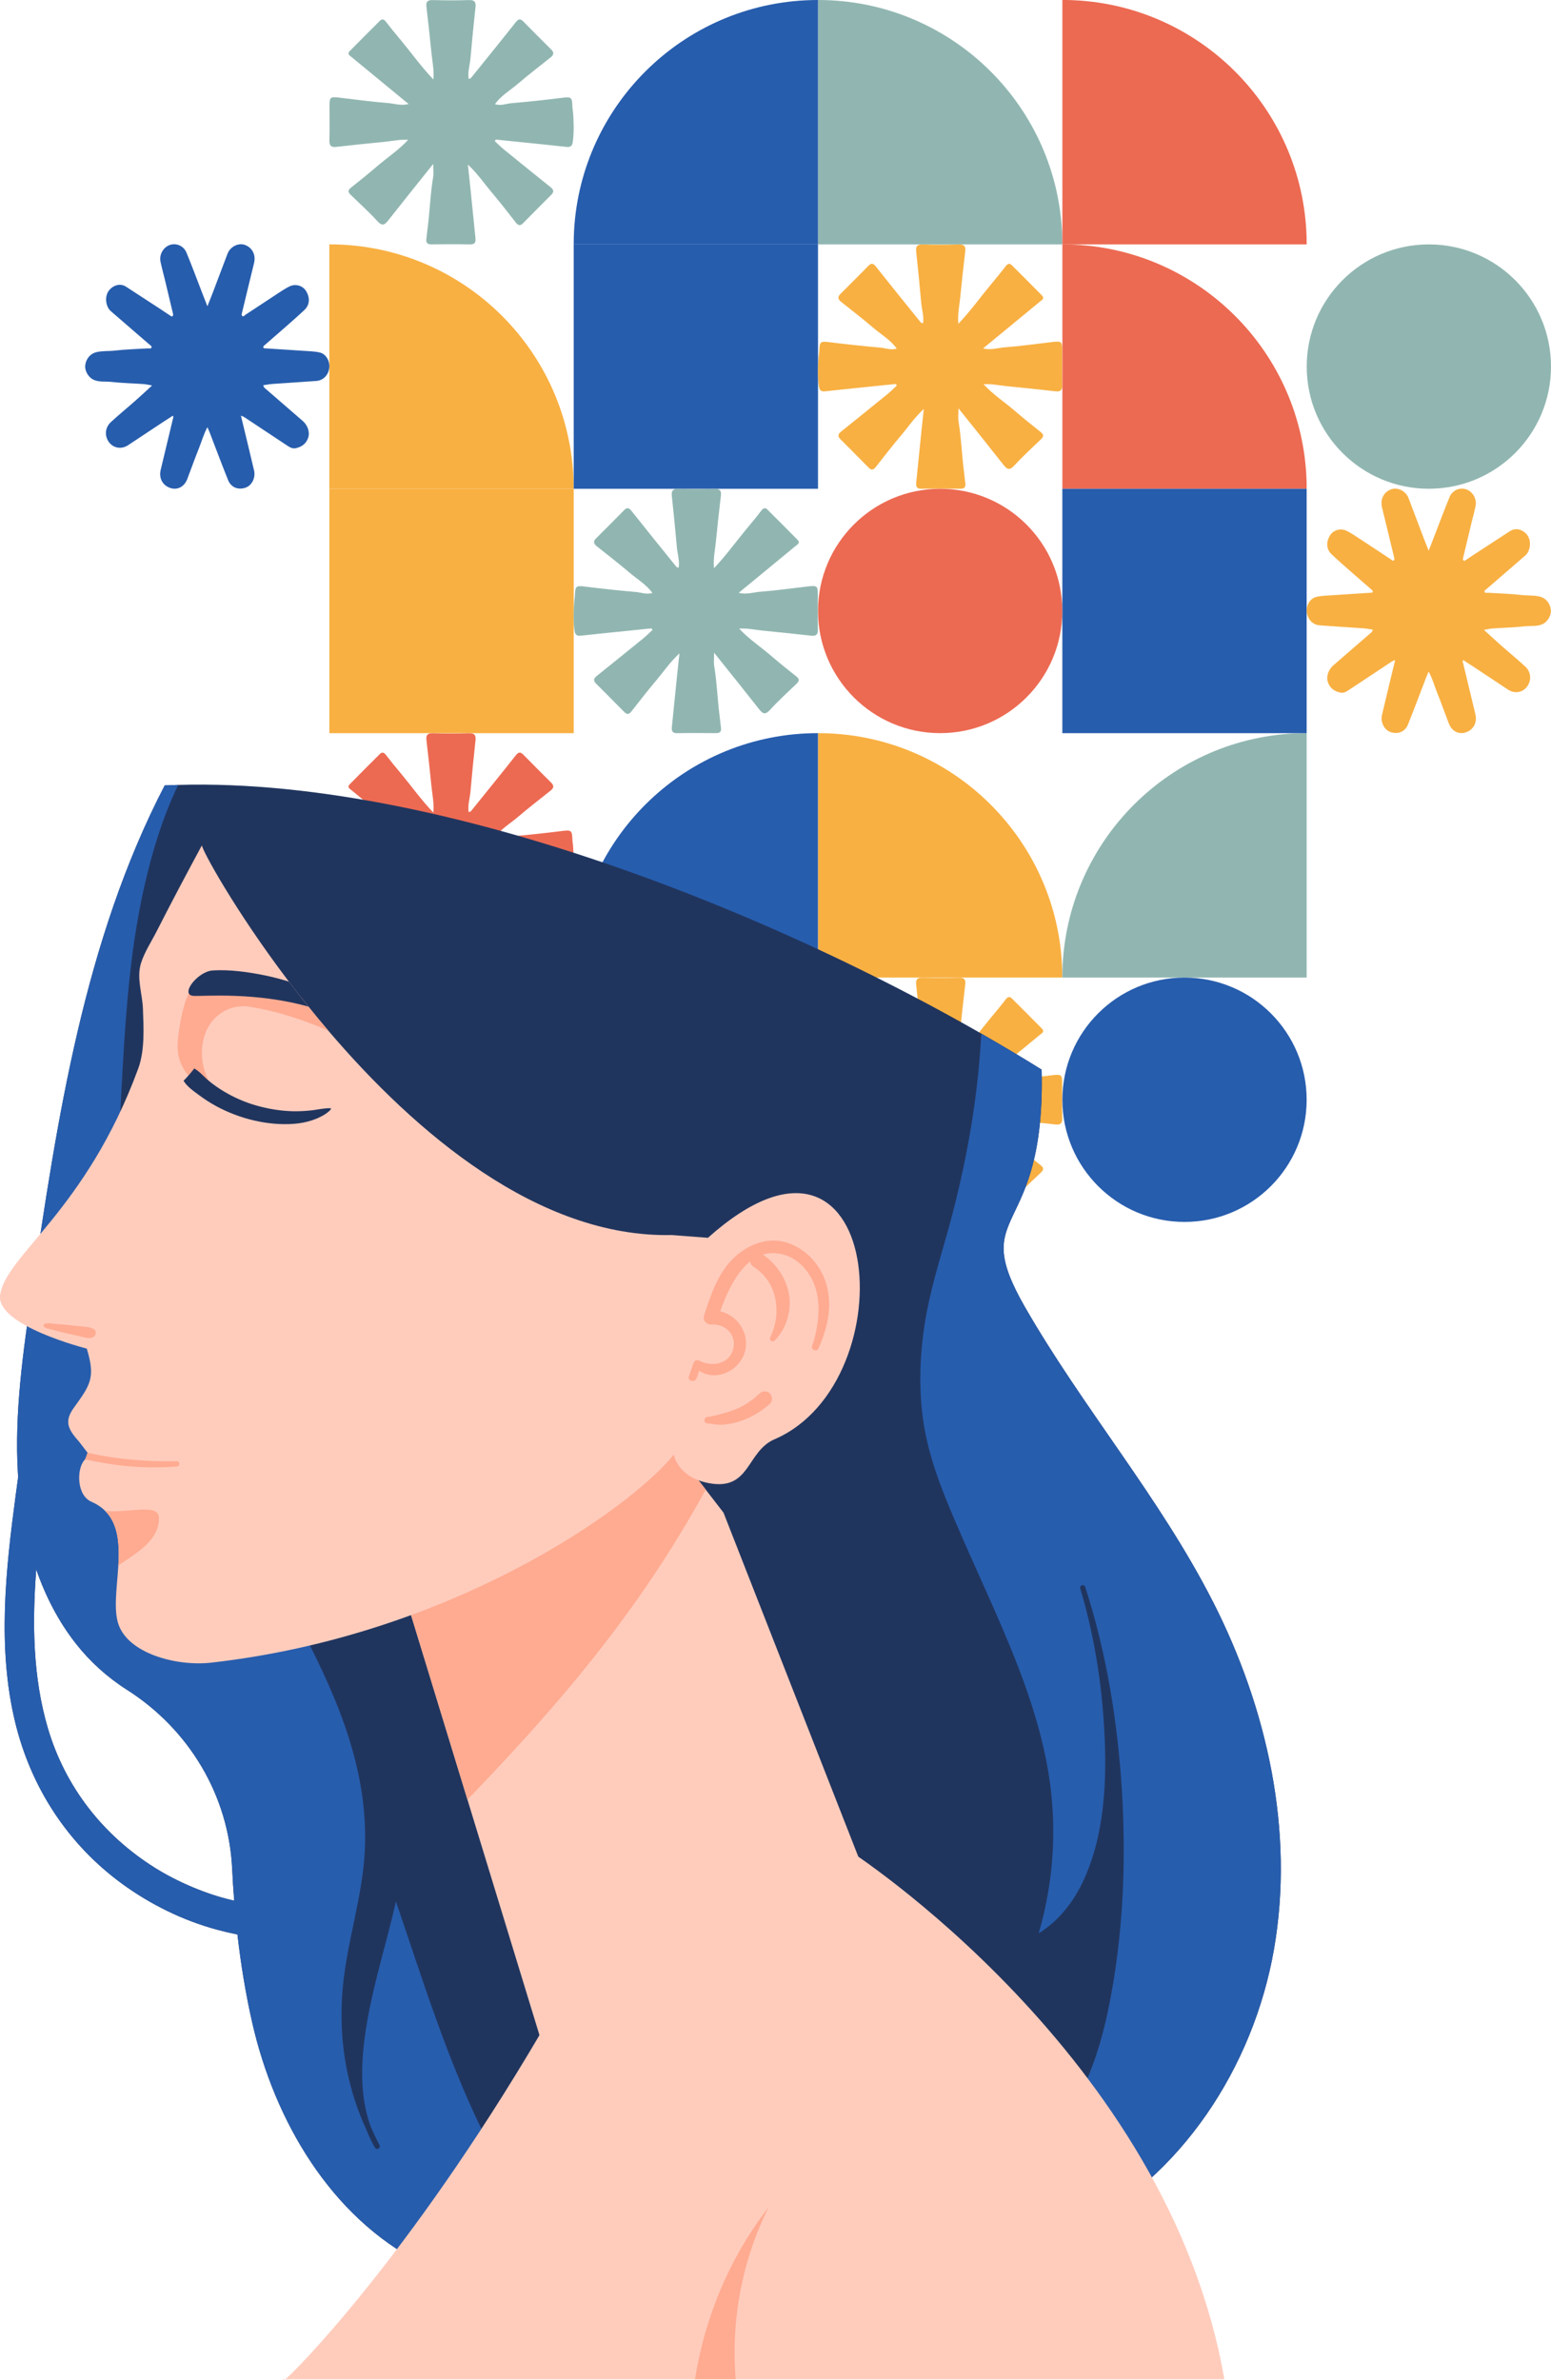 <svg xmlns="http://www.w3.org/2000/svg" viewBox="0 0 420.07 644.35"><defs><style>.d{fill:#ffccbc;}.e{fill:#91b6b1;}.f{fill:#275dad;}.g{fill:#f8b042;}.h{fill:#ec6a52;}.i{fill:#20355e;}.j{fill:#ffab91;}</style></defs><g id="a"></g><g id="b"><g id="c"><g><g><path class="g" d="M89.2,66.17v66.17h66.17c0-1.18-.03-2.36-.09-3.53v-.03c-1.85-34.89-30.72-62.62-66.07-62.62h0Z"></path><path class="h" d="M287.73,66.17v66.17h66.17c0-1.18-.03-2.36-.09-3.53v-.03c-1.85-34.89-30.72-62.62-66.07-62.62h0Z"></path><rect class="g" x="89.2" y="132.34" width="66.17" height="66.17" transform="translate(244.58 330.85) rotate(180)"></rect><circle class="e" cx="386.99" cy="99.25" r="33.08"></circle><path class="e" d="M134.29,37.79c3.22,.33,6.45,.66,9.67,.99,3.16,.33,6.33,.65,9.49,1,1.04,.11,1.53-.25,1.68-1.34,.36-2.68,.27-5.35,.07-8.02-.04-.52-.16-1.04-.17-1.55-.08-2.58-.32-2.7-2.83-2.38-4.57,.57-9.15,1.06-13.74,1.46-1.4,.12-2.78,.75-4.41,.26,1.7-2.37,4.16-3.76,6.25-5.55,2.87-2.46,5.87-4.75,8.82-7.11,.81-.65,1.04-1.28,.21-2.1-2.55-2.53-5.09-5.09-7.61-7.65-.79-.81-1.32-.69-2.03,.21-3.92,4.96-7.91,9.87-11.88,14.79-.2,.24-.36,.55-.89,.53-.28-1.87,.34-3.68,.5-5.52,.4-4.61,.87-9.22,1.36-13.82,.15-1.39-.21-2.03-1.77-1.97-3.26,.11-6.52,.09-9.78,0-1.37-.03-1.9,.41-1.74,1.79,.48,4.15,.95,8.29,1.35,12.44,.23,2.32,.76,4.63,.53,7.26-3.28-3.44-5.91-7.15-8.81-10.63-1.38-1.65-2.75-3.31-4.06-5.02-.53-.69-1.05-.79-1.61-.23-2.73,2.7-5.44,5.43-8.14,8.17-.82,.83-.09,1.2,.49,1.67,5.08,4.16,10.15,8.35,15.43,12.7-2.15,.53-3.96-.15-5.77-.29-4.33-.33-8.64-.94-12.96-1.44-2.54-.29-2.7-.16-2.7,2.34,0,3.08,.06,6.16-.02,9.24-.04,1.38,.41,1.91,1.79,1.76,4.39-.49,8.77-.96,13.16-1.38,2.05-.2,4.08-.68,6.38-.54-2.67,2.86-5.78,4.89-8.57,7.29-2.27,1.95-4.61,3.83-6.96,5.69-.86,.68-.76,1.23-.05,1.91,2.43,2.35,4.95,4.61,7.22,7.11,1.32,1.45,1.98,1.07,2.99-.22,3.9-4.97,7.87-9.89,12.15-15.25,0,1.55,.15,2.63-.03,3.65-.75,4.45-.87,8.96-1.45,13.42-.14,1.1-.26,2.2-.38,3.3-.11,1,.31,1.41,1.33,1.4,3.52-.03,7.05-.05,10.57,.01,1.36,.03,1.5-.72,1.4-1.74-.47-4.74-.95-9.47-1.44-14.21-.18-1.75-.38-3.49-.61-5.66,2.53,2.34,4.22,4.86,6.16,7.17,2.35,2.79,4.6,5.66,6.84,8.54,.63,.81,1.17,.95,1.9,.21,2.58-2.6,5.15-5.21,7.74-7.79,.75-.75,.56-1.36-.18-1.96-4.21-3.39-8.43-6.77-12.62-10.19-.89-.72-1.7-1.54-2.54-2.32l.27-.42Z"></path><path class="h" d="M134.29,236.3c3.22,.33,6.45,.66,9.67,.99,3.16,.33,6.33,.65,9.49,1,1.04,.11,1.53-.25,1.68-1.34,.36-2.68,.27-5.35,.07-8.02-.04-.52-.16-1.04-.17-1.55-.08-2.58-.32-2.7-2.83-2.38-4.57,.57-9.15,1.06-13.74,1.46-1.4,.12-2.78,.75-4.41,.26,1.7-2.37,4.16-3.76,6.25-5.55,2.87-2.46,5.87-4.75,8.82-7.11,.81-.65,1.04-1.28,.21-2.1-2.55-2.53-5.09-5.09-7.61-7.65-.79-.81-1.32-.69-2.03,.21-3.92,4.96-7.91,9.87-11.88,14.79-.2,.24-.36,.55-.89,.53-.28-1.87,.34-3.68,.5-5.52,.4-4.61,.87-9.22,1.36-13.82,.15-1.39-.21-2.03-1.77-1.97-3.26,.11-6.52,.09-9.78,0-1.37-.03-1.9,.41-1.74,1.79,.48,4.15,.95,8.29,1.35,12.44,.23,2.32,.76,4.63,.53,7.26-3.28-3.44-5.91-7.15-8.81-10.63-1.38-1.65-2.75-3.31-4.06-5.02-.53-.69-1.05-.79-1.61-.23-2.73,2.7-5.44,5.43-8.14,8.17-.82,.83-.09,1.2,.49,1.67,5.08,4.16,10.15,8.35,15.43,12.7-2.15,.53-3.96-.15-5.77-.29-4.33-.33-8.64-.94-12.96-1.44-2.54-.29-2.7-.16-2.7,2.34,0,3.08,.06,6.16-.02,9.24-.04,1.38,.41,1.91,1.79,1.76,4.39-.49,8.77-.96,13.16-1.38,2.05-.2,4.08-.68,6.38-.54-2.67,2.86-5.78,4.89-8.57,7.29-2.27,1.95-4.61,3.83-6.96,5.69-.86,.68-.76,1.23-.05,1.91,2.43,2.35,4.95,4.61,7.22,7.11,1.32,1.45,1.98,1.07,2.99-.22,3.9-4.97,7.87-9.89,12.15-15.25,0,1.55,.15,2.63-.03,3.65-.75,4.45-.87,8.96-1.45,13.42-.14,1.1-.26,2.2-.38,3.3-.11,1,.31,1.41,1.33,1.4,3.52-.03,7.05-.05,10.57,.01,1.36,.03,1.5-.72,1.4-1.74-.47-4.74-.95-9.47-1.44-14.21-.18-1.75-.38-3.49-.61-5.66,2.53,2.34,4.22,4.86,6.16,7.17,2.35,2.79,4.6,5.66,6.84,8.54,.63,.81,1.17,.95,1.9,.21,2.58-2.6,5.15-5.21,7.74-7.79,.75-.75,.56-1.36-.18-1.96-4.21-3.39-8.43-6.77-12.62-10.19-.89-.72-1.7-1.54-2.54-2.32l.27-.42Z"></path><path class="e" d="M221.55,0V66.17h66.17c0-1.18-.03-2.36-.09-3.53v-.03C285.78,27.72,256.91,0,221.56,0h0Z"></path><path class="f" d="M221.55,0V66.17h-66.17c0-1.18,.03-2.36,.09-3.53v-.03C157.32,27.72,186.19,0,221.54,0h0Z"></path><rect class="f" x="155.38" y="66.17" width="66.17" height="66.17"></rect><path class="g" d="M242.63,103.96c-3.22,.33-6.45,.66-9.67,.99-3.16,.33-6.33,.65-9.49,1-1.04,.11-1.53-.25-1.68-1.34-.36-2.68-.27-5.35-.07-8.02,.04-.52,.16-1.04,.17-1.55,.08-2.58,.32-2.7,2.83-2.38,4.57,.57,9.15,1.06,13.74,1.46,1.4,.12,2.78,.75,4.41,.26-1.7-2.37-4.16-3.76-6.25-5.55-2.87-2.46-5.87-4.75-8.82-7.11-.81-.65-1.04-1.28-.21-2.1,2.55-2.53,5.09-5.09,7.61-7.65,.79-.81,1.32-.69,2.03,.21,3.92,4.96,7.91,9.87,11.88,14.79,.2,.24,.36,.55,.89,.53,.28-1.87-.34-3.68-.5-5.52-.4-4.61-.87-9.22-1.36-13.82-.15-1.39,.21-2.03,1.77-1.97,3.26,.11,6.52,.09,9.78,0,1.37-.03,1.9,.41,1.74,1.79-.48,4.15-.95,8.29-1.35,12.44-.23,2.32-.76,4.63-.53,7.26,3.28-3.44,5.91-7.15,8.81-10.63,1.38-1.65,2.75-3.31,4.06-5.02,.53-.69,1.05-.79,1.61-.23,2.73,2.7,5.44,5.43,8.14,8.17,.82,.83,.09,1.2-.49,1.67-5.08,4.16-10.15,8.35-15.43,12.7,2.15,.53,3.96-.15,5.77-.29,4.33-.33,8.64-.94,12.96-1.44,2.54-.29,2.7-.16,2.7,2.34,0,3.08-.06,6.16,.02,9.24,.04,1.38-.41,1.91-1.79,1.76-4.39-.49-8.77-.96-13.16-1.38-2.05-.2-4.08-.68-6.38-.54,2.67,2.86,5.78,4.89,8.57,7.29,2.27,1.95,4.61,3.83,6.96,5.69,.86,.68,.76,1.23,.05,1.91-2.43,2.35-4.95,4.61-7.22,7.11-1.32,1.45-1.98,1.07-2.99-.22-3.9-4.97-7.87-9.89-12.15-15.25,0,1.55-.15,2.63,.03,3.65,.75,4.45,.87,8.96,1.45,13.42,.14,1.1,.26,2.2,.38,3.3,.11,1-.31,1.41-1.33,1.4-3.52-.03-7.05-.05-10.57,.01-1.36,.03-1.5-.72-1.4-1.74,.47-4.74,.95-9.47,1.44-14.21,.18-1.75,.38-3.49,.61-5.66-2.53,2.34-4.22,4.86-6.16,7.17-2.35,2.79-4.6,5.66-6.84,8.54-.63,.81-1.17,.95-1.9,.21-2.58-2.6-5.15-5.21-7.74-7.79-.75-.75-.56-1.36,.18-1.96,4.21-3.39,8.43-6.77,12.62-10.19,.89-.72,1.7-1.54,2.54-2.32l-.27-.42Z"></path><path class="f" d="M71.32,104.35c.08,.53,.41,.74,.68,.97,3.34,2.89,6.67,5.79,10.01,8.67,1.28,1.11,1.94,2.93,1.5,4.4-.54,1.76-1.82,2.64-3.46,2.97-.81,.17-1.54-.23-2.21-.68-3.91-2.58-7.81-5.17-11.71-7.76-.2-.13-.44-.2-.88-.39,.64,2.64,1.23,5.09,1.82,7.54,.58,2.43,1.17,4.86,1.74,7.3,.46,1.96-.57,4.04-2.27,4.65-2,.72-3.95-.02-4.76-2.02-1.72-4.27-3.32-8.58-4.98-12.88-.17-.43-.37-.86-.62-1.46-1.05,1.93-1.57,3.88-2.31,5.73-1.1,2.75-2.1,5.54-3.15,8.31-.8,2.1-2.67,3.07-4.6,2.42-2.08-.7-3.14-2.64-2.6-4.91,1.08-4.57,2.2-9.14,3.29-13.71,.06-.27,.26-.56,.01-.95-.86,.56-1.73,1.11-2.59,1.67-3.18,2.1-6.36,4.2-9.53,6.31-1.78,1.19-3.96,.85-5.2-.83-1.22-1.64-1.08-3.93,.5-5.39,2.13-1.97,4.38-3.8,6.55-5.72,1.51-1.33,2.99-2.71,4.64-4.22-.88-.15-1.58-.33-2.28-.38-2.96-.21-5.93-.27-8.88-.6-1.66-.18-3.4,.16-4.97-.72-1.22-.68-2.15-2.4-1.98-3.76,.23-1.83,1.42-3.17,2.99-3.55,1.67-.41,3.37-.24,5.05-.44,2.99-.35,6-.41,9.01-.6,.31-.02,.75,.17,.89-.23,.14-.4-.27-.57-.52-.78-3.5-3.02-7-6.04-10.49-9.07-1.36-1.19-1.71-3.77-.66-5.36,.92-1.4,2.95-2.44,4.8-1.25,3.16,2.04,6.31,4.1,9.46,6.16,.81,.53,1.59,1.09,2.4,1.6,.22,.14,.49,.44,.77,.14,.19-.2,.1-.49,.04-.74-.73-3.06-1.45-6.12-2.19-9.18-.38-1.59-.83-3.17-1.16-4.77-.4-1.91,.76-3.91,2.53-4.52,1.71-.6,3.73,.22,4.49,2.04,1.43,3.45,2.73,6.97,4.08,10.46,.5,1.28,.99,2.55,1.6,4.11,.51-1.29,.94-2.33,1.34-3.38,1.38-3.62,2.73-7.24,4.11-10.85,.73-1.92,2.92-3.02,4.68-2.4,2.06,.73,3.05,2.74,2.5,4.95-1.09,4.39-2.13,8.8-3.2,13.2-.09,.38-.28,.83,.03,1.1,.32,.28,.59-.16,.85-.33,3.04-1.99,6.07-4.01,9.11-6,.91-.59,1.82-1.18,2.78-1.66,1.62-.81,3.6-.25,4.5,1.2,1.15,1.84,1.03,3.8-.44,5.18-1.87,1.76-3.81,3.44-5.73,5.13-1.67,1.47-3.36,2.92-5.04,4.39-.18,.16-.44,.33-.33,.63,.11,.3,.42,.21,.65,.23,4.11,.27,8.23,.52,12.34,.8,.78,.05,1.56,.15,2.32,.33,1.57,.37,2.67,2.13,2.55,3.96-.14,2.02-1.57,3.59-3.5,3.73-3.95,.29-7.9,.53-11.84,.81-.84,.06-1.68,.23-2.54,.35Z"></path><path class="g" d="M221.55,198.51v66.17h66.17c0-1.18-.03-2.36-.09-3.53v-.03c-1.85-34.89-30.72-62.62-66.07-62.62h0Z"></path><path class="g" d="M89.2,264.68v66.17h66.17c0-1.18-.03-2.36-.09-3.53v-.03c-1.85-34.89-30.72-62.62-66.07-62.62h0Z"></path><path class="e" d="M353.89,198.51v66.17h-66.17c0-1.18,.03-2.36,.09-3.53v-.03c1.85-34.89,30.72-62.62,66.07-62.62h0Z"></path><path class="f" d="M221.54,198.51v66.17h-66.17c0-1.18,.03-2.36,.09-3.53v-.03c1.85-34.89,30.72-62.62,66.07-62.62h0Z"></path><path class="h" d="M287.73,0V66.17h66.17c0-1.18-.03-2.36-.09-3.53v-.03c-1.85-34.89-30.72-62.62-66.07-62.62h0Z"></path><rect class="f" x="287.72" y="132.34" width="66.17" height="66.17"></rect><rect class="e" x="155.37" y="264.68" width="66.17" height="66.17"></rect><circle class="h" cx="254.63" cy="165.42" r="33.08"></circle><circle class="f" cx="320.81" cy="297.76" r="33.08"></circle><path class="e" d="M176.45,170.13c-3.22,.33-6.45,.66-9.67,.99-3.16,.33-6.33,.65-9.49,1-1.04,.11-1.53-.25-1.68-1.34-.36-2.68-.27-5.35-.07-8.02,.04-.52,.16-1.04,.17-1.55,.08-2.58,.32-2.7,2.83-2.38,4.57,.57,9.15,1.06,13.74,1.46,1.4,.12,2.78,.75,4.41,.26-1.7-2.37-4.16-3.76-6.25-5.55-2.87-2.46-5.87-4.75-8.82-7.11-.81-.65-1.04-1.28-.21-2.1,2.55-2.53,5.09-5.09,7.61-7.65,.79-.81,1.32-.69,2.03,.21,3.92,4.96,7.91,9.87,11.88,14.79,.2,.24,.36,.55,.89,.53,.28-1.87-.34-3.68-.5-5.52-.4-4.61-.87-9.22-1.36-13.82-.15-1.39,.21-2.03,1.77-1.97,3.26,.11,6.52,.09,9.78,0,1.37-.03,1.9,.41,1.74,1.79-.48,4.15-.95,8.29-1.35,12.44-.23,2.32-.76,4.63-.53,7.26,3.28-3.44,5.91-7.15,8.81-10.63,1.38-1.65,2.75-3.31,4.06-5.02,.53-.69,1.05-.79,1.61-.23,2.73,2.7,5.44,5.43,8.14,8.17,.82,.83,.09,1.2-.49,1.67-5.08,4.16-10.15,8.35-15.43,12.7,2.15,.53,3.96-.15,5.77-.29,4.33-.33,8.64-.94,12.96-1.44,2.54-.29,2.7-.16,2.7,2.34,0,3.08-.06,6.16,.02,9.24,.04,1.38-.41,1.91-1.79,1.76-4.39-.49-8.77-.96-13.16-1.38-2.05-.2-4.08-.68-6.38-.54,2.67,2.86,5.78,4.89,8.57,7.29,2.27,1.95,4.61,3.83,6.96,5.69,.86,.68,.76,1.23,.05,1.91-2.43,2.35-4.95,4.61-7.22,7.11-1.32,1.45-1.98,1.07-2.99-.22-3.9-4.97-7.87-9.89-12.15-15.25,0,1.55-.15,2.63,.03,3.65,.75,4.45,.87,8.96,1.45,13.42,.14,1.1,.26,2.2,.38,3.3,.11,1-.31,1.41-1.33,1.4-3.52-.03-7.05-.05-10.57,.01-1.36,.03-1.5-.72-1.4-1.74,.47-4.74,.95-9.47,1.44-14.21,.18-1.75,.38-3.49,.61-5.66-2.53,2.34-4.22,4.86-6.16,7.17-2.35,2.79-4.6,5.66-6.84,8.54-.63,.81-1.17,.95-1.9,.21-2.58-2.6-5.15-5.21-7.74-7.79-.75-.75-.56-1.36,.18-1.96,4.21-3.39,8.43-6.77,12.62-10.19,.89-.72,1.7-1.54,2.54-2.32l-.27-.42Z"></path><path class="g" d="M242.63,302.47c-3.22,.33-6.45,.66-9.67,.99-3.16,.33-6.33,.65-9.49,1-1.04,.11-1.53-.25-1.68-1.34-.36-2.68-.27-5.35-.07-8.02,.04-.52,.16-1.04,.17-1.55,.08-2.58,.32-2.7,2.83-2.38,4.57,.57,9.15,1.06,13.74,1.46,1.4,.12,2.78,.75,4.41,.26-1.7-2.37-4.16-3.76-6.25-5.55-2.87-2.46-5.87-4.75-8.82-7.11-.81-.65-1.04-1.28-.21-2.1,2.55-2.53,5.09-5.09,7.61-7.65,.79-.81,1.32-.69,2.03,.21,3.92,4.96,7.91,9.87,11.88,14.79,.2,.24,.36,.55,.89,.53,.28-1.87-.34-3.68-.5-5.52-.4-4.61-.87-9.22-1.36-13.82-.15-1.39,.21-2.03,1.77-1.97,3.26,.11,6.52,.09,9.78,0,1.37-.03,1.9,.41,1.74,1.79-.48,4.15-.95,8.29-1.35,12.44-.23,2.32-.76,4.63-.53,7.26,3.28-3.44,5.91-7.15,8.81-10.63,1.38-1.65,2.75-3.31,4.06-5.02,.53-.69,1.05-.79,1.61-.23,2.73,2.7,5.44,5.43,8.14,8.17,.82,.83,.09,1.2-.49,1.67-5.08,4.16-10.15,8.35-15.43,12.7,2.15,.53,3.96-.15,5.77-.29,4.33-.33,8.64-.94,12.96-1.44,2.54-.29,2.7-.16,2.7,2.34,0,3.08-.06,6.16,.02,9.24,.04,1.38-.41,1.91-1.79,1.76-4.39-.49-8.77-.96-13.16-1.38-2.05-.2-4.08-.68-6.38-.54,2.67,2.86,5.78,4.89,8.57,7.29,2.27,1.95,4.61,3.83,6.96,5.69,.86,.68,.76,1.23,.05,1.91-2.43,2.35-4.95,4.61-7.22,7.11-1.32,1.45-1.98,1.07-2.99-.22-3.9-4.97-7.87-9.89-12.15-15.25,0,1.55-.15,2.63,.03,3.65,.75,4.45,.87,8.96,1.45,13.42,.14,1.1,.26,2.2,.38,3.3,.11,1-.31,1.41-1.33,1.4-3.52-.03-7.05-.05-10.57,.01-1.36,.03-1.5-.72-1.4-1.74,.47-4.74,.95-9.47,1.44-14.21,.18-1.75,.38-3.49,.61-5.66-2.53,2.34-4.22,4.86-6.16,7.17-2.35,2.79-4.6,5.66-6.84,8.54-.63,.81-1.17,.95-1.9,.21-2.58-2.6-5.15-5.21-7.74-7.79-.75-.75-.56-1.36,.18-1.96,4.21-3.39,8.43-6.77,12.62-10.19,.89-.72,1.7-1.54,2.54-2.32l-.27-.42Z"></path><path class="g" d="M371.79,170.52c-.08,.53-.41,.74-.68,.97-3.34,2.89-6.67,5.79-10.01,8.67-1.28,1.11-1.94,2.93-1.5,4.4,.54,1.76,1.82,2.64,3.46,2.97,.81,.17,1.54-.23,2.21-.68,3.91-2.58,7.81-5.17,11.71-7.76,.2-.13,.44-.2,.88-.39-.64,2.64-1.23,5.09-1.82,7.54-.58,2.43-1.17,4.86-1.74,7.3-.46,1.96,.57,4.04,2.27,4.65,2,.72,3.95-.02,4.76-2.02,1.72-4.27,3.32-8.58,4.98-12.88,.17-.43,.37-.86,.62-1.46,1.05,1.93,1.57,3.88,2.31,5.73,1.1,2.75,2.1,5.54,3.15,8.31,.8,2.1,2.67,3.07,4.6,2.42,2.08-.7,3.14-2.64,2.6-4.91-1.08-4.57-2.2-9.14-3.29-13.71-.06-.27-.26-.56-.01-.95,.86,.56,1.73,1.11,2.59,1.67,3.18,2.1,6.36,4.2,9.53,6.31,1.78,1.19,3.96,.85,5.2-.83,1.22-1.64,1.08-3.93-.5-5.39-2.13-1.97-4.38-3.8-6.55-5.72-1.51-1.33-2.99-2.71-4.64-4.22,.88-.15,1.58-.33,2.28-.38,2.96-.21,5.93-.27,8.88-.6,1.66-.18,3.4,.16,4.97-.72,1.22-.68,2.15-2.4,1.98-3.76-.23-1.83-1.42-3.17-2.99-3.55-1.67-.41-3.37-.24-5.05-.44-2.99-.35-6-.41-9.01-.6-.31-.02-.75,.17-.89-.23-.14-.4,.27-.57,.52-.78,3.5-3.02,7-6.04,10.49-9.07,1.36-1.19,1.71-3.77,.66-5.36-.92-1.4-2.95-2.44-4.8-1.25-3.16,2.04-6.31,4.1-9.46,6.16-.81,.53-1.59,1.09-2.4,1.6-.22,.14-.49,.44-.77,.14-.19-.2-.1-.49-.04-.74,.73-3.06,1.45-6.12,2.19-9.18,.38-1.59,.83-3.17,1.16-4.77,.4-1.91-.76-3.91-2.53-4.52-1.71-.6-3.73,.22-4.49,2.04-1.43,3.45-2.73,6.97-4.08,10.46-.5,1.28-.99,2.55-1.6,4.11-.51-1.29-.94-2.33-1.34-3.38-1.38-3.62-2.73-7.24-4.11-10.85-.73-1.92-2.92-3.02-4.68-2.4-2.06,.73-3.05,2.74-2.5,4.95,1.09,4.39,2.13,8.8,3.2,13.2,.09,.38,.28,.83-.03,1.1-.32,.28-.59-.16-.85-.33-3.04-1.99-6.07-4.01-9.11-6-.91-.59-1.82-1.18-2.78-1.66-1.62-.81-3.6-.25-4.5,1.2-1.15,1.84-1.03,3.8,.44,5.18,1.87,1.76,3.81,3.44,5.73,5.13,1.67,1.47,3.36,2.92,5.04,4.39,.18,.16,.44,.33,.33,.63-.11,.3-.42,.21-.65,.23-4.11,.27-8.23,.52-12.34,.8-.78,.05-1.56,.15-2.32,.33-1.57,.37-2.67,2.13-2.55,3.96,.14,2.02,1.57,3.59,3.5,3.73,3.95,.29,7.9,.53,11.84,.81,.84,.06,1.68,.23,2.54,.35Z"></path></g><g><path class="i" d="M328.51,433.67c-14.31-28.12-35.16-52.38-50.89-79.74-15.72-27.35,5.61-17.75,4.5-64.33-63.2-39.39-163.11-80.59-237.5-76.94-21.86,42.14-29.11,90.11-35.97,137.08-2.38,16.31-4.76,32.75-3.79,49.2,.02,.33,.05,.65,.07,.98-.23,1.69-.47,3.37-.69,5.06-2.69,20.15-4.97,41.15-.16,61.17,4.26,17.74,14.24,33.13,29.02,43.91,7.7,5.61,16.47,9.92,25.68,12.41,1.82,.49,3.67,.93,5.54,1.31,.92,8.05,2.22,16.02,3.99,23.81,6.07,26.71,21.31,52.65,45.69,65.13,25.86,13.24,59.84,8.31,80.88-11.72,29.37,11.37,67.73,17.01,95.98,3.07,29.04-14.33,48.63-44.43,54.19-76.34,5.56-31.91-1.84-65.19-16.53-94.05ZM62.83,514.47c-6.92-1.6-14.77-4.92-20.94-8.8-13.97-8.78-24.21-21.8-28.92-37.73-4.11-13.92-4.26-28.57-3.16-43.02,2.51,7.24,6.01,14.07,10.75,20.1,3.82,4.86,8.51,9.11,13.75,12.44,16.85,10.7,27.63,28.6,28.57,48.54,.14,2.87,.32,5.74,.55,8.6-.2-.04-.4-.08-.6-.13Z"></path><path class="f" d="M328.51,433.67c-14.31-28.12-35.16-52.38-50.89-79.74-15.72-27.35,5.61-17.75,4.5-64.33-5.21-3.25-10.68-6.5-16.35-9.75-.84,16.44-3.62,32.64-7.76,48.64-2.31,8.93-5.29,17.72-7.01,26.79-1.75,9.23-2.29,18.72-1.13,28.06,1.17,9.46,4.45,18.19,8.14,26.91,3.23,7.64,6.69,15.18,10.06,22.77,6.29,14.17,12.36,28.63,15.35,43.91,3.04,15.56,2.33,31.35-2.11,46.53,5.36-3.35,9.33-8.34,12.02-14.07,5.91-12.56,6.49-27.38,5.75-41.01-.7-12.92-2.8-25.92-6.51-38.33-.26-.87,1.07-1.22,1.35-.37,5.79,17.89,8.81,36.67,9.95,55.41,1.03,17.06,.48,34.3-2.27,51.19-1.26,7.71-2.91,15.4-5.62,22.74-2.71,7.34-6.31,14.35-10.54,20.93-7.79,12.15-17.63,22.96-28.7,32.21,12.1-.54,23.79-3.01,34.12-8.11,29.04-14.33,48.63-44.43,54.19-76.34,5.56-31.91-1.84-65.19-16.53-94.05Z"></path><path class="f" d="M130.47,576.59c-9.63-19.83-16.13-40.93-23.23-61.75-2.38,10.51-5.67,20.79-7.6,31.4-1.75,9.67-2.68,20.38,.84,29.73,.72,1.63,1.48,3.24,2.3,4.83,.41,.8-.74,1.48-1.21,.7-.91-1.53-1.65-3.11-2.28-4.73-.61-1.35-1.2-2.7-1.74-4.08-4.33-11.03-5.79-22.73-4.72-34.51,1.14-12.52,5.35-24.51,5.97-37.09,1.06-21.54-7.22-40.91-16.93-59.63-3.94-7.61-7.96-15.19-11.58-22.96-.97-.41-1.93-.85-2.87-1.34-7.47-3.85-13.4-10.14-17.92-17.14-4.64-7.18-7.8-15.23-10.16-23.42-2.54-8.82-4.36-17.94-5.59-27.03-2.76-20.44-1.63-41.07-.46-61.59,.93-16.13,2.24-32.23,5.81-48.03,2.11-9.33,4.97-18.73,9.15-27.42-1.22,.04-2.45,.05-3.65,.11-21.86,42.14-29.11,90.11-35.97,137.08-2.38,16.31-4.76,32.75-3.79,49.2,.02,.33,.05,.65,.07,.98-.23,1.69-.47,3.37-.69,5.06-2.69,20.15-4.97,41.15-.16,61.17,4.26,17.74,14.24,33.13,29.02,43.91,7.7,5.61,16.47,9.92,25.68,12.41,1.82,.49,3.67,.93,5.54,1.31,.92,8.05,2.22,16.02,3.99,23.81,6.07,26.71,21.31,52.65,45.69,65.13,14.5,7.42,31.56,9.13,47.46,5.67-13.57-10.92-23.41-26.22-30.98-41.79Zm-67.64-62.12c-6.92-1.6-14.77-4.92-20.94-8.8-13.97-8.78-24.21-21.8-28.92-37.73-4.11-13.92-4.26-28.57-3.16-43.02,2.51,7.24,6.01,14.07,10.75,20.1,3.82,4.86,8.51,9.11,13.75,12.44,16.85,10.7,27.63,28.6,28.57,48.54,.14,2.87,.32,5.74,.55,8.6-.2-.04-.4-.08-.6-.13Z"></path><g><g><polygon class="d" points="195.95 409.55 174.87 382.26 107.15 423.64 150.06 563.94 244.38 533.11 195.95 409.55"></polygon><path class="j" d="M174.87,382.26l-67.72,41.38,19.46,63.63c24.85-25.81,46.48-50.96,64.53-83.96l-16.27-21.06Z"></path></g><g><path class="d" d="M209.78,389.68c-7.63,3.3-6.52,13.84-17.54,11.93-8.73-1.52-9.76-7.79-9.76-7.79-11.42,14.36-60.12,49.02-125.34,56.35-9.3,1.05-22.82-2.49-25.21-10.87-2.63-9.2,5.59-27.12-7.14-32.68-4.12-1.8-4.01-8.91-1.96-11.26,.42-.5,.89-.99,1.42-1.44-.52-.45-2.56-3.3-3.04-3.83-3.07-3.41-3.67-5.5-1.2-8.95,4.44-6.17,5.92-8.09,3.49-16,0,0-24.52-6.19-23.48-14.43,1.37-10.74,23.29-22.88,37.43-61.43,1.82-4.96,1.44-11.16,1.26-16.23-.17-4.01-1.75-8.21-.54-12.21,.91-2.97,2.88-5.98,4.29-8.74,3.97-7.81,8.07-15.53,12.22-23.22,.07,1.3,8.87,17.53,23.56,36.9,1.03,1.34,2.08,2.71,3.17,4.09,.7,.88,1.4,1.77,2.12,2.67,1.73,2.16,3.55,4.36,5.42,6.55,23.5,27.58,56.9,56.09,93,55.3,2.97,.22,6.82,.53,9.78,.75,47.4-42.34,54.41,38.84,18.06,54.54Z"></path><path class="j" d="M43.05,411.04c0-4.16-7.74-1.36-14.57-1.95,3.62,3.6,3.91,9.12,3.57,14.76,5.55-3.73,11-6.91,11-12.8Z"></path><path class="j" d="M88.95,279.09c-6.13-2.7-13.52-5.29-21.38-6.51-4.59-.71-9.04,1.55-11.3,5.74-2.33,4.32-1.96,10.42,.35,14.37,1.86,3.18-1.19,2.63-3.97,.14-3.84-3.44-5.01-7.07-4.41-11.98,.39-3.2,1.15-8.28,2.88-11.94,.92-1.97,2.14-3.52,3.73-4.15,5.11-2.02,17.22,1.35,26.56,5.11,.7,.88,1.4,1.77,2.12,2.67,1.73,2.16,3.55,4.36,5.42,6.55Z"></path><path class="i" d="M83.53,272.54c-14.43-4.02-28.29-2.77-31.06-2.9-.75-.04-1.19-.31-1.35-.73-.7-1.72,3.2-5.95,6.47-6.16,4.69-.29,9.65,.42,14.23,1.35,2.16,.45,4.32,1.01,6.42,1.68,1.03,1.34,2.08,2.71,3.17,4.09,.7,.88,1.4,1.77,2.12,2.67Z"></path><path class="i" d="M89.5,300.05c-1.72-.04-3.33,.37-5.03,.57-1.7,.2-3.41,.28-5.13,.25-3.26-.07-6.53-.61-9.67-1.48-3.22-.89-6.28-2.22-9.14-3.95-1.37-.83-2.68-1.74-3.92-2.76-1.32-1.08-2.49-2.54-3.97-3.38-.01,0-.02,0-.03-.01-.86,1.15-1.85,2.25-2.89,3.33,.9,1.54,2.67,2.76,4.06,3.8,1.54,1.14,3.14,2.19,4.83,3.1,3.18,1.72,6.62,3.02,10.14,3.84,3.59,.84,7.31,1.2,10.99,.91,6.94-.54,10.7-4.2,9.77-4.22Z"></path><path class="j" d="M186.58,372.64c.4-1.19,.81-2.37,1.21-3.56,.23-.66,.9-1.06,1.57-.71,3.45,1.83,8.19,1.03,9.23-3.21,.95-3.86-2.29-6.85-6.03-6.54-1.16,.1-2.3-1.18-1.92-2.33,1.83-5.63,3.78-11.67,8.22-15.83,3.86-3.62,9.25-5.69,14.47-3.96,5.04,1.67,8.98,6.04,10.46,11.11,1.77,6.08,.34,11.91-2.12,17.53-.42,.96-2.09,.34-1.74-.67,1.61-4.74,2.43-10.5,1.04-15.38-1.19-4.18-4.33-8.14-8.64-9.37-9.5-2.71-14.56,7.71-17.26,15.31,4.75,1.11,8.13,6.12,6.64,11.1-1.55,5.18-7.87,7.99-12.34,5.01l-.68,1.99c-.45,1.31-2.56,.83-2.11-.49Z"></path><path class="j" d="M203.32,340.19c.51-.94,1.88-1.44,2.83-.83,3.72,2.38,6.52,6.18,7.44,10.54,.97,4.6-.44,9.71-3.79,13.06-.61,.61-1.58-.11-1.2-.87,3.2-6.54,1.98-14.96-4.45-19.06-.95-.61-1.4-1.79-.83-2.83Z"></path><path class="j" d="M191.62,383.61c1.34-.08,2.58-.52,3.88-.84,1.31-.32,2.61-.75,3.85-1.26,2.35-.97,4.55-2.49,6.34-4.2,.77-.74,2-.83,2.8-.07,.73,.7,.86,2.07,.07,2.8-2.35,2.15-5.06,3.74-8.08,4.75-1.46,.49-2.95,.8-4.48,.94-1.51,.14-3.04-.18-4.54-.37-1.01-.13-.79-1.67,.17-1.73Z"></path><path class="j" d="M12.07,358.43c.92-.36,2.19-.02,3.16,.04,1.12,.07,2.24,.17,3.36,.28,1.12,.12,2.23,.24,3.35,.36,1.15,.12,2.49,.14,3.48,.78,1.01,.65,.45,2.05-.56,2.3-1.08,.27-2.39-.21-3.44-.44l-3.19-.71c-1.07-.24-2.13-.49-3.19-.78-.53-.15-1.07-.28-1.61-.42-.5-.13-1.05-.21-1.44-.54-.27-.23-.29-.72,.09-.87Z"></path></g><g><path class="d" d="M76.63,644.19s.01,.36,.59,0h-.59Z"></path><g><path class="d" d="M77.22,644.19h254.38c-15.23-87.94-102.05-143.46-102.05-143.46l-83.3,50.05c-35.63,60.58-67.1,92.18-69.02,93.41Z"></path><path class="j" d="M199.26,644.19c-1.32-15.96,1.74-32.3,8.94-46.62-10.51,13.49-17.31,29.74-19.98,46.62h11.03Z"></path></g></g></g><path class="j" d="M23.7,393.3c.36,.08,.73,.17,1.09,.25,2.46,.54,4.96,.96,7.46,1.27,5.21,.66,10.45,.91,15.68,.81,.82-.01,.84,1.37,.03,1.42-5.31,.43-10.63,.32-15.92-.35-2.7-.34-5.38-.81-8.04-1.37-.32-.07-.64-.14-.96-.2l.67-1.84Z"></path></g></g></g></g></svg>